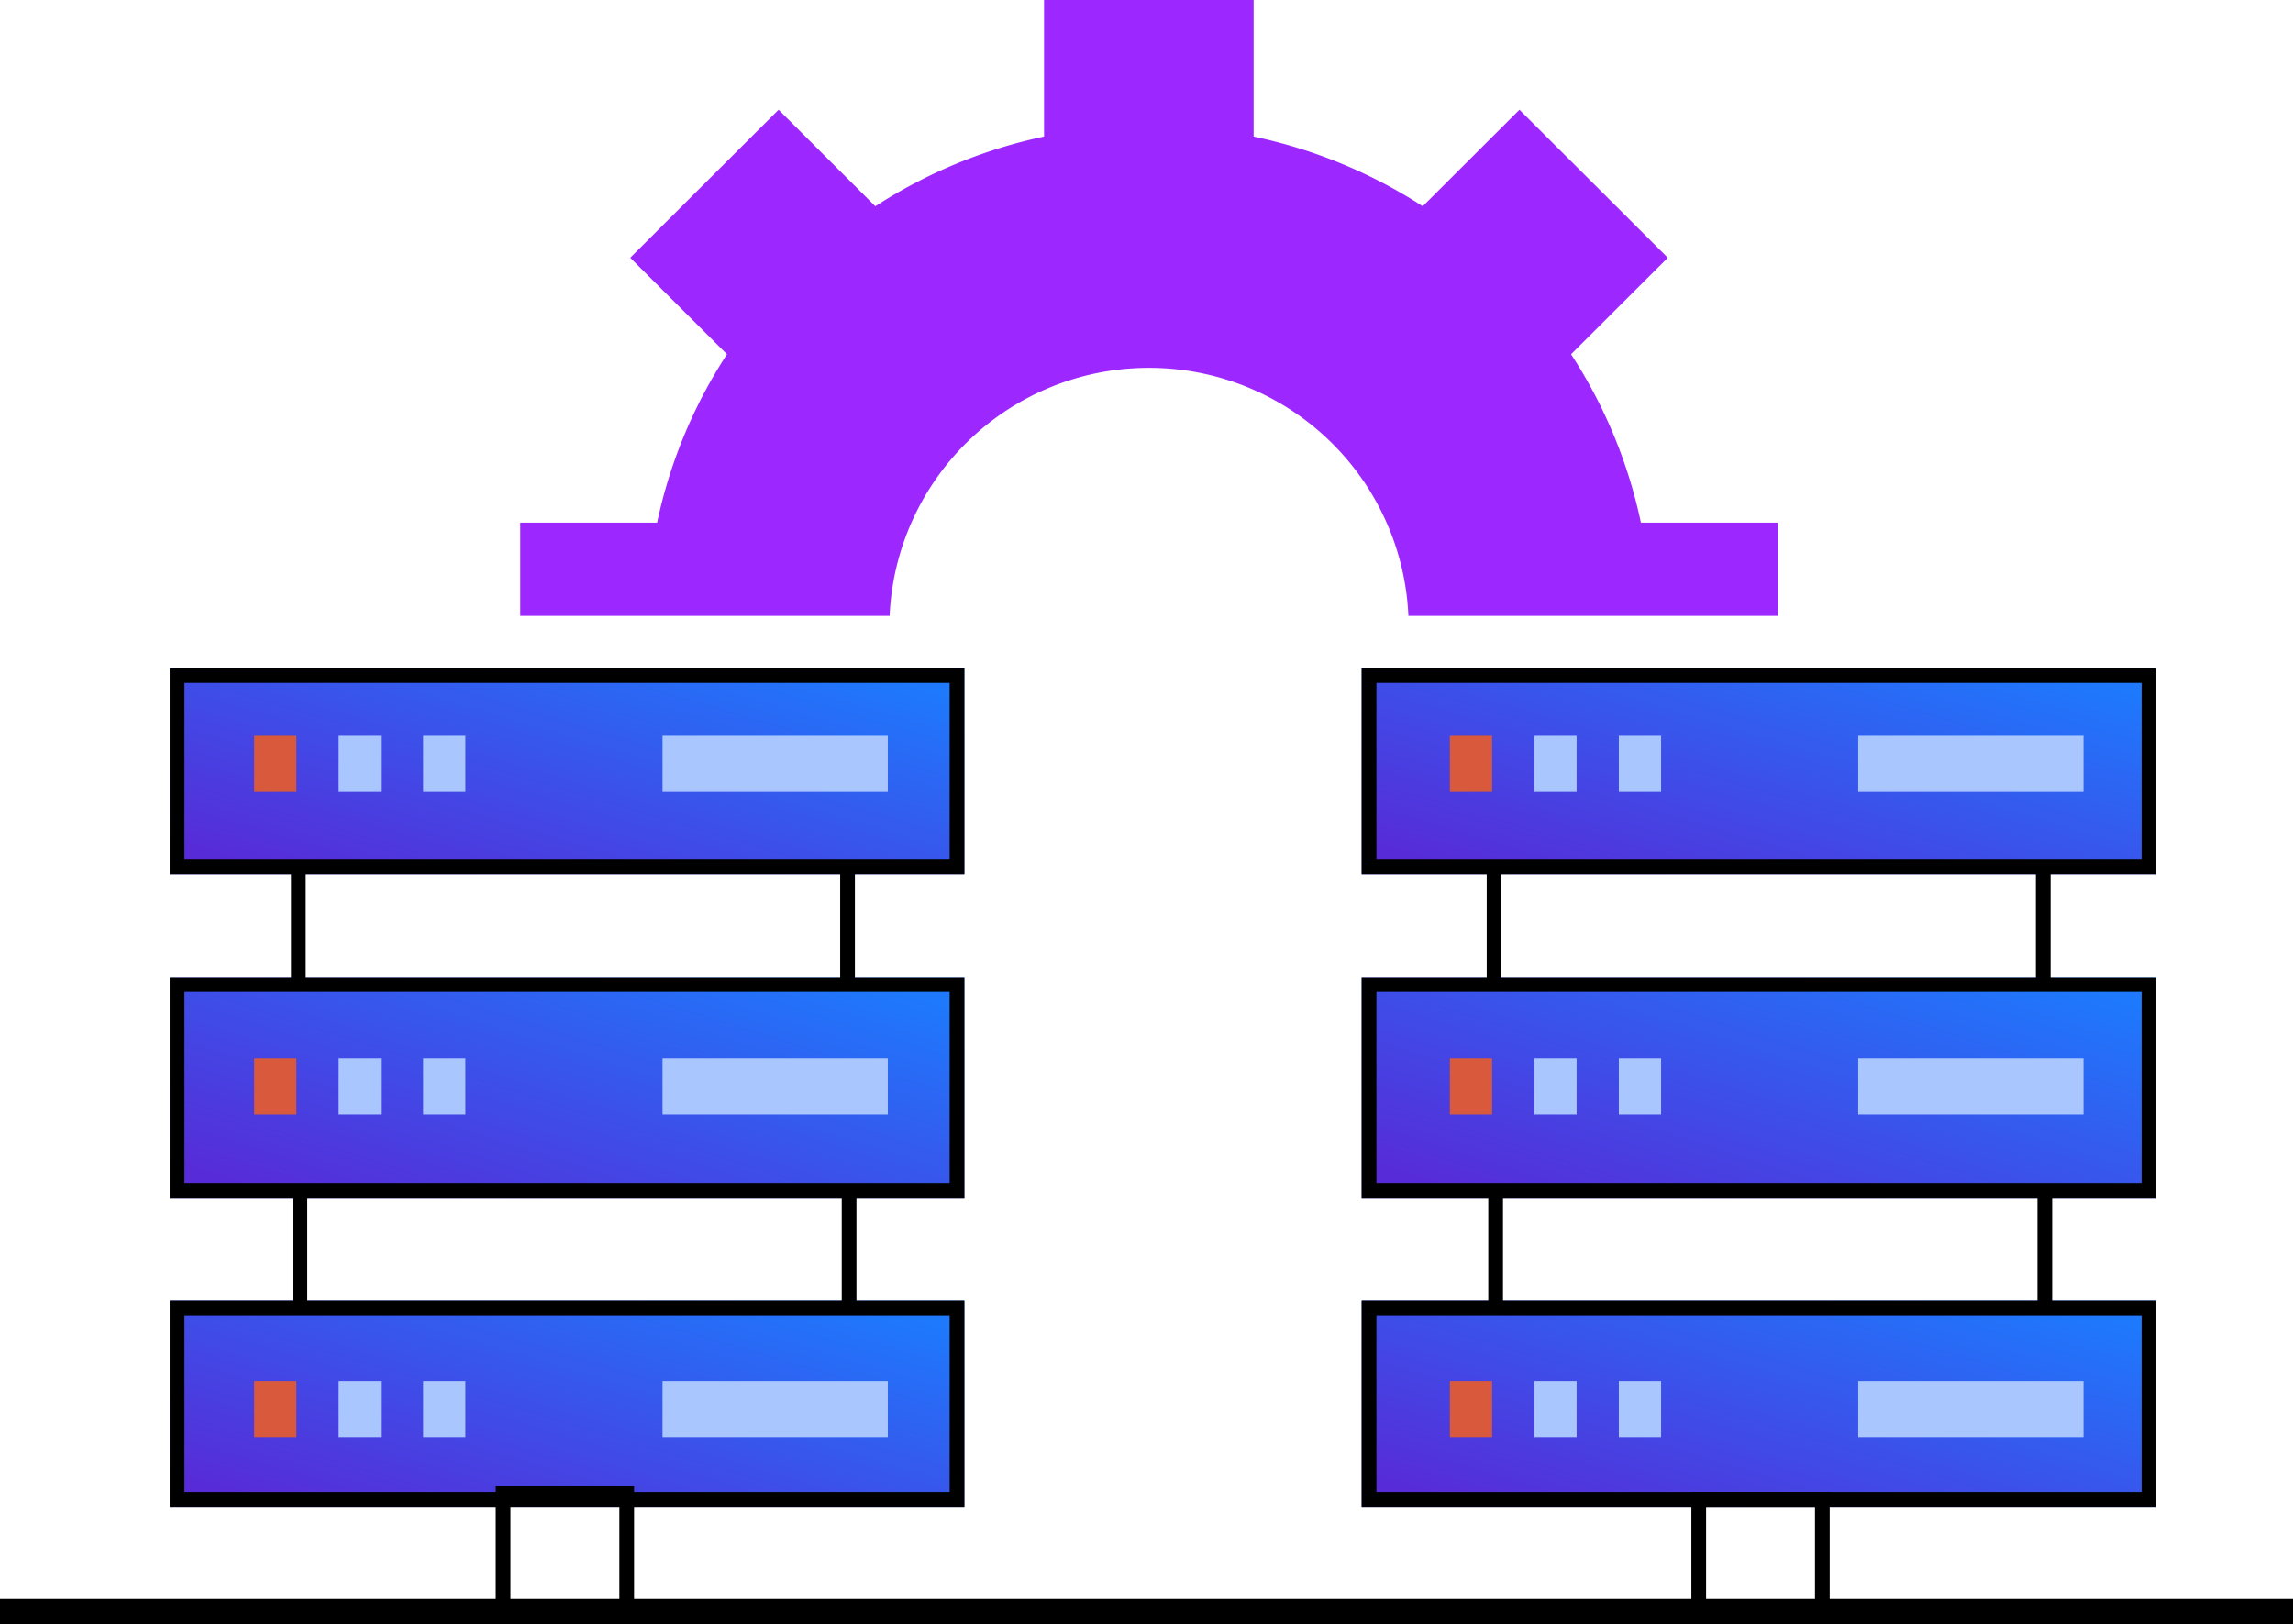 <svg id="Group_1272" data-name="Group 1272" xmlns="http://www.w3.org/2000/svg" xmlns:xlink="http://www.w3.org/1999/xlink" width="155.825" height="110.417" viewBox="0 0 155.825 110.417">
  <defs>
    <linearGradient id="linear-gradient" x1="0.938" y1="0.082" x2="0.025" y2="0.885" gradientUnits="objectBoundingBox">
      <stop offset="0" stop-color="#1e79fc"/>
      <stop offset="1" stop-color="#572bd8"/>
    </linearGradient>
  </defs>
  <g id="Group_1268" data-name="Group 1268" transform="translate(0 45.417)">
    <g id="Rectangle_1213" data-name="Rectangle 1213" transform="translate(92.536)" stroke="#000" stroke-width="1" fill="url(#linear-gradient)">
      <rect width="54" height="14" stroke="none"/>
      <rect x="0.5" y="0.5" width="53" height="13" fill="none"/>
    </g>
    <g id="Rectangle_1216" data-name="Rectangle 1216" transform="translate(11.536)" stroke="#000" stroke-width="1" fill="url(#linear-gradient)">
      <rect width="54" height="14" stroke="none"/>
      <rect x="0.5" y="0.5" width="53" height="13" fill="none"/>
    </g>
    <g id="Rectangle_1214" data-name="Rectangle 1214" transform="translate(92.536 21)" stroke="#000" stroke-width="1" fill="url(#linear-gradient)">
      <rect width="54" height="15" stroke="none"/>
      <rect x="0.5" y="0.5" width="53" height="14" fill="none"/>
    </g>
    <g id="Rectangle_1217" data-name="Rectangle 1217" transform="translate(11.536 21)" stroke="#000" stroke-width="1" fill="url(#linear-gradient)">
      <rect width="54" height="15" stroke="none"/>
      <rect x="0.5" y="0.5" width="53" height="14" fill="none"/>
    </g>
    <g id="Rectangle_1215" data-name="Rectangle 1215" transform="translate(92.536 43)" stroke="#000" stroke-width="1" fill="url(#linear-gradient)">
      <rect width="54" height="14" stroke="none"/>
      <rect x="0.5" y="0.5" width="53" height="13" fill="none"/>
    </g>
    <g id="Rectangle_1218" data-name="Rectangle 1218" transform="translate(11.536 43)" stroke="#000" stroke-width="1" fill="url(#linear-gradient)">
      <rect width="54" height="14" stroke="none"/>
      <rect x="0.5" y="0.5" width="53" height="13" fill="none"/>
    </g>
    <path id="Path_6453" data-name="Path 6453" d="M1120.659,550v-8.581" transform="translate(-1100.381 -528.237)" fill="none" stroke="#000" stroke-width="1"/>
    <path id="Path_6454" data-name="Path 6454" d="M1173.969,541.418V550" transform="translate(-1116.372 -528.237)" fill="none" stroke="#000" stroke-width="1"/>
    <path id="Path_6455" data-name="Path 6455" d="M1120.811,581.327v-8.582" transform="translate(-1100.427 -537.634)" fill="none" stroke="#000" stroke-width="1"/>
    <path id="Path_6456" data-name="Path 6456" d="M1174.12,572.745v8.582" transform="translate(-1116.417 -537.634)" fill="none" stroke="#000" stroke-width="1"/>
    <path id="Path_6457" data-name="Path 6457" d="M1116.368,532.973h2.871v-3.814h-2.871Z" transform="translate(-1099.094 -524.56)" fill="#d8593b" fill-rule="evenodd"/>
    <path id="Path_6458" data-name="Path 6458" d="M1124.57,532.973h2.871v-3.814h-2.871Z" transform="translate(-1101.554 -524.56)" fill="#aac6ff" fill-rule="evenodd"/>
    <path id="Path_6459" data-name="Path 6459" d="M1132.771,532.973h2.871v-3.814h-2.871Z" transform="translate(-1104.014 -524.56)" fill="#aac6ff" fill-rule="evenodd"/>
    <path id="Path_6460" data-name="Path 6460" d="M1156.009,532.973h15.31v-3.814h-15.31Z" transform="translate(-1110.985 -524.56)" fill="#aac6ff" fill-rule="evenodd"/>
    <path id="Path_6461" data-name="Path 6461" d="M1116.368,564.3h2.871v-3.814h-2.871Z" transform="translate(-1099.094 -533.957)" fill="#d8593b" fill-rule="evenodd"/>
    <path id="Path_6462" data-name="Path 6462" d="M1124.57,564.3h2.871v-3.814h-2.871Z" transform="translate(-1101.554 -533.957)" fill="#aac6ff" fill-rule="evenodd"/>
    <path id="Path_6463" data-name="Path 6463" d="M1132.771,564.3h2.871v-3.814h-2.871Z" transform="translate(-1104.014 -533.957)" fill="#aac6ff" fill-rule="evenodd"/>
    <path id="Path_6464" data-name="Path 6464" d="M1156.009,564.3h15.31v-3.814h-15.31Z" transform="translate(-1110.985 -533.957)" fill="#aac6ff" fill-rule="evenodd"/>
    <path id="Path_6465" data-name="Path 6465" d="M1116.368,595.629h2.871v-3.815h-2.871Z" transform="translate(-1099.094 -543.354)" fill="#d8593b" fill-rule="evenodd"/>
    <path id="Path_6466" data-name="Path 6466" d="M1124.57,595.629h2.871v-3.815h-2.871Z" transform="translate(-1101.554 -543.354)" fill="#aac6ff" fill-rule="evenodd"/>
    <path id="Path_6467" data-name="Path 6467" d="M1132.771,595.629h2.871v-3.815h-2.871Z" transform="translate(-1104.014 -543.354)" fill="#aac6ff" fill-rule="evenodd"/>
    <path id="Path_6468" data-name="Path 6468" d="M1156.009,595.629h15.31v-3.815h-15.31Z" transform="translate(-1110.985 -543.354)" fill="#aac6ff" fill-rule="evenodd"/>
    <path id="Path_6469" data-name="Path 6469" d="M1140.534,610.411h8.4v-7.7h-8.4Z" transform="translate(-1106.343 -546.623)" fill="none" stroke="#000" stroke-width="1"/>
    <path id="Path_6473" data-name="Path 6473" d="M1236.731,550v-8.581" transform="translate(-1135.198 -528.237)" fill="none" stroke="#000" stroke-width="1"/>
    <path id="Path_6474" data-name="Path 6474" d="M1290.04,541.418V550" transform="translate(-1151.189 -528.237)" fill="none" stroke="#000" stroke-width="1"/>
    <path id="Path_6475" data-name="Path 6475" d="M1236.882,581.327v-8.582" transform="translate(-1135.244 -537.634)" fill="none" stroke="#000" stroke-width="1"/>
    <path id="Path_6476" data-name="Path 6476" d="M1290.192,572.745v8.582" transform="translate(-1151.234 -537.634)" fill="none" stroke="#000" stroke-width="1"/>
    <path id="Path_6477" data-name="Path 6477" d="M1232.44,532.973h2.87v-3.814h-2.87Z" transform="translate(-1133.911 -524.56)" fill="#d8593b" fill-rule="evenodd"/>
    <path id="Path_6478" data-name="Path 6478" d="M1240.641,532.973h2.871v-3.814h-2.871Z" transform="translate(-1136.371 -524.56)" fill="#aac6ff" fill-rule="evenodd"/>
    <path id="Path_6479" data-name="Path 6479" d="M1248.842,532.973h2.871v-3.814h-2.871Z" transform="translate(-1138.831 -524.56)" fill="#aac6ff" fill-rule="evenodd"/>
    <path id="Path_6480" data-name="Path 6480" d="M1272.08,532.973h15.31v-3.814h-15.31Z" transform="translate(-1145.802 -524.56)" fill="#aac6ff" fill-rule="evenodd"/>
    <path id="Path_6481" data-name="Path 6481" d="M1232.44,564.3h2.87v-3.814h-2.87Z" transform="translate(-1133.911 -533.957)" fill="#d8593b" fill-rule="evenodd"/>
    <path id="Path_6482" data-name="Path 6482" d="M1240.641,564.3h2.871v-3.814h-2.871Z" transform="translate(-1136.371 -533.957)" fill="#aac6ff" fill-rule="evenodd"/>
    <path id="Path_6483" data-name="Path 6483" d="M1248.842,564.3h2.871v-3.814h-2.871Z" transform="translate(-1138.831 -533.957)" fill="#aac6ff" fill-rule="evenodd"/>
    <path id="Path_6484" data-name="Path 6484" d="M1272.08,564.3h15.31v-3.814h-15.31Z" transform="translate(-1145.802 -533.957)" fill="#aac6ff" fill-rule="evenodd"/>
    <path id="Path_6485" data-name="Path 6485" d="M1232.44,595.629h2.87v-3.815h-2.87Z" transform="translate(-1133.911 -543.354)" fill="#d8593b" fill-rule="evenodd"/>
    <path id="Path_6486" data-name="Path 6486" d="M1240.641,595.629h2.871v-3.815h-2.871Z" transform="translate(-1136.371 -543.354)" fill="#aac6ff" fill-rule="evenodd"/>
    <path id="Path_6487" data-name="Path 6487" d="M1248.842,595.629h2.871v-3.815h-2.871Z" transform="translate(-1138.831 -543.354)" fill="#aac6ff" fill-rule="evenodd"/>
    <path id="Path_6488" data-name="Path 6488" d="M1272.08,595.629h15.31v-3.815h-15.31Z" transform="translate(-1145.802 -543.354)" fill="#aac6ff" fill-rule="evenodd"/>
    <path id="Path_6489" data-name="Path 6489" d="M1256.6,610h8.4v-7.29h-8.4Z" transform="translate(-1141.16 -546.212)" fill="none" stroke="#000" stroke-width="1"/>
    <path id="Path_6490" data-name="Path 6490" d="M1091.692,614.7h155.825v-1.731H1091.692Z" transform="translate(-1091.692 -549.699)"/>
  </g>
  <path id="Path_6491" data-name="Path 6491" d="M1186.249,482.715a17.635,17.635,0,0,1,17.631,16.857h25.1v-6.335h-9.3a33.753,33.753,0,0,0-4.747-11.445l6.573-6.561-10.079-10.06-6.573,6.561a34.005,34.005,0,0,0-11.492-4.738v-9.283h-14.242v9.283a34.082,34.082,0,0,0-11.467,4.738l-6.573-6.561L1151,475.231l6.573,6.561a33.74,33.74,0,0,0-4.748,11.445h-9.3v6.335h25.1A17.635,17.635,0,0,1,1186.249,482.715Z" transform="translate(-1108.169 -457.711)" fill="#9c27ff" fill-rule="evenodd"/>
</svg>
